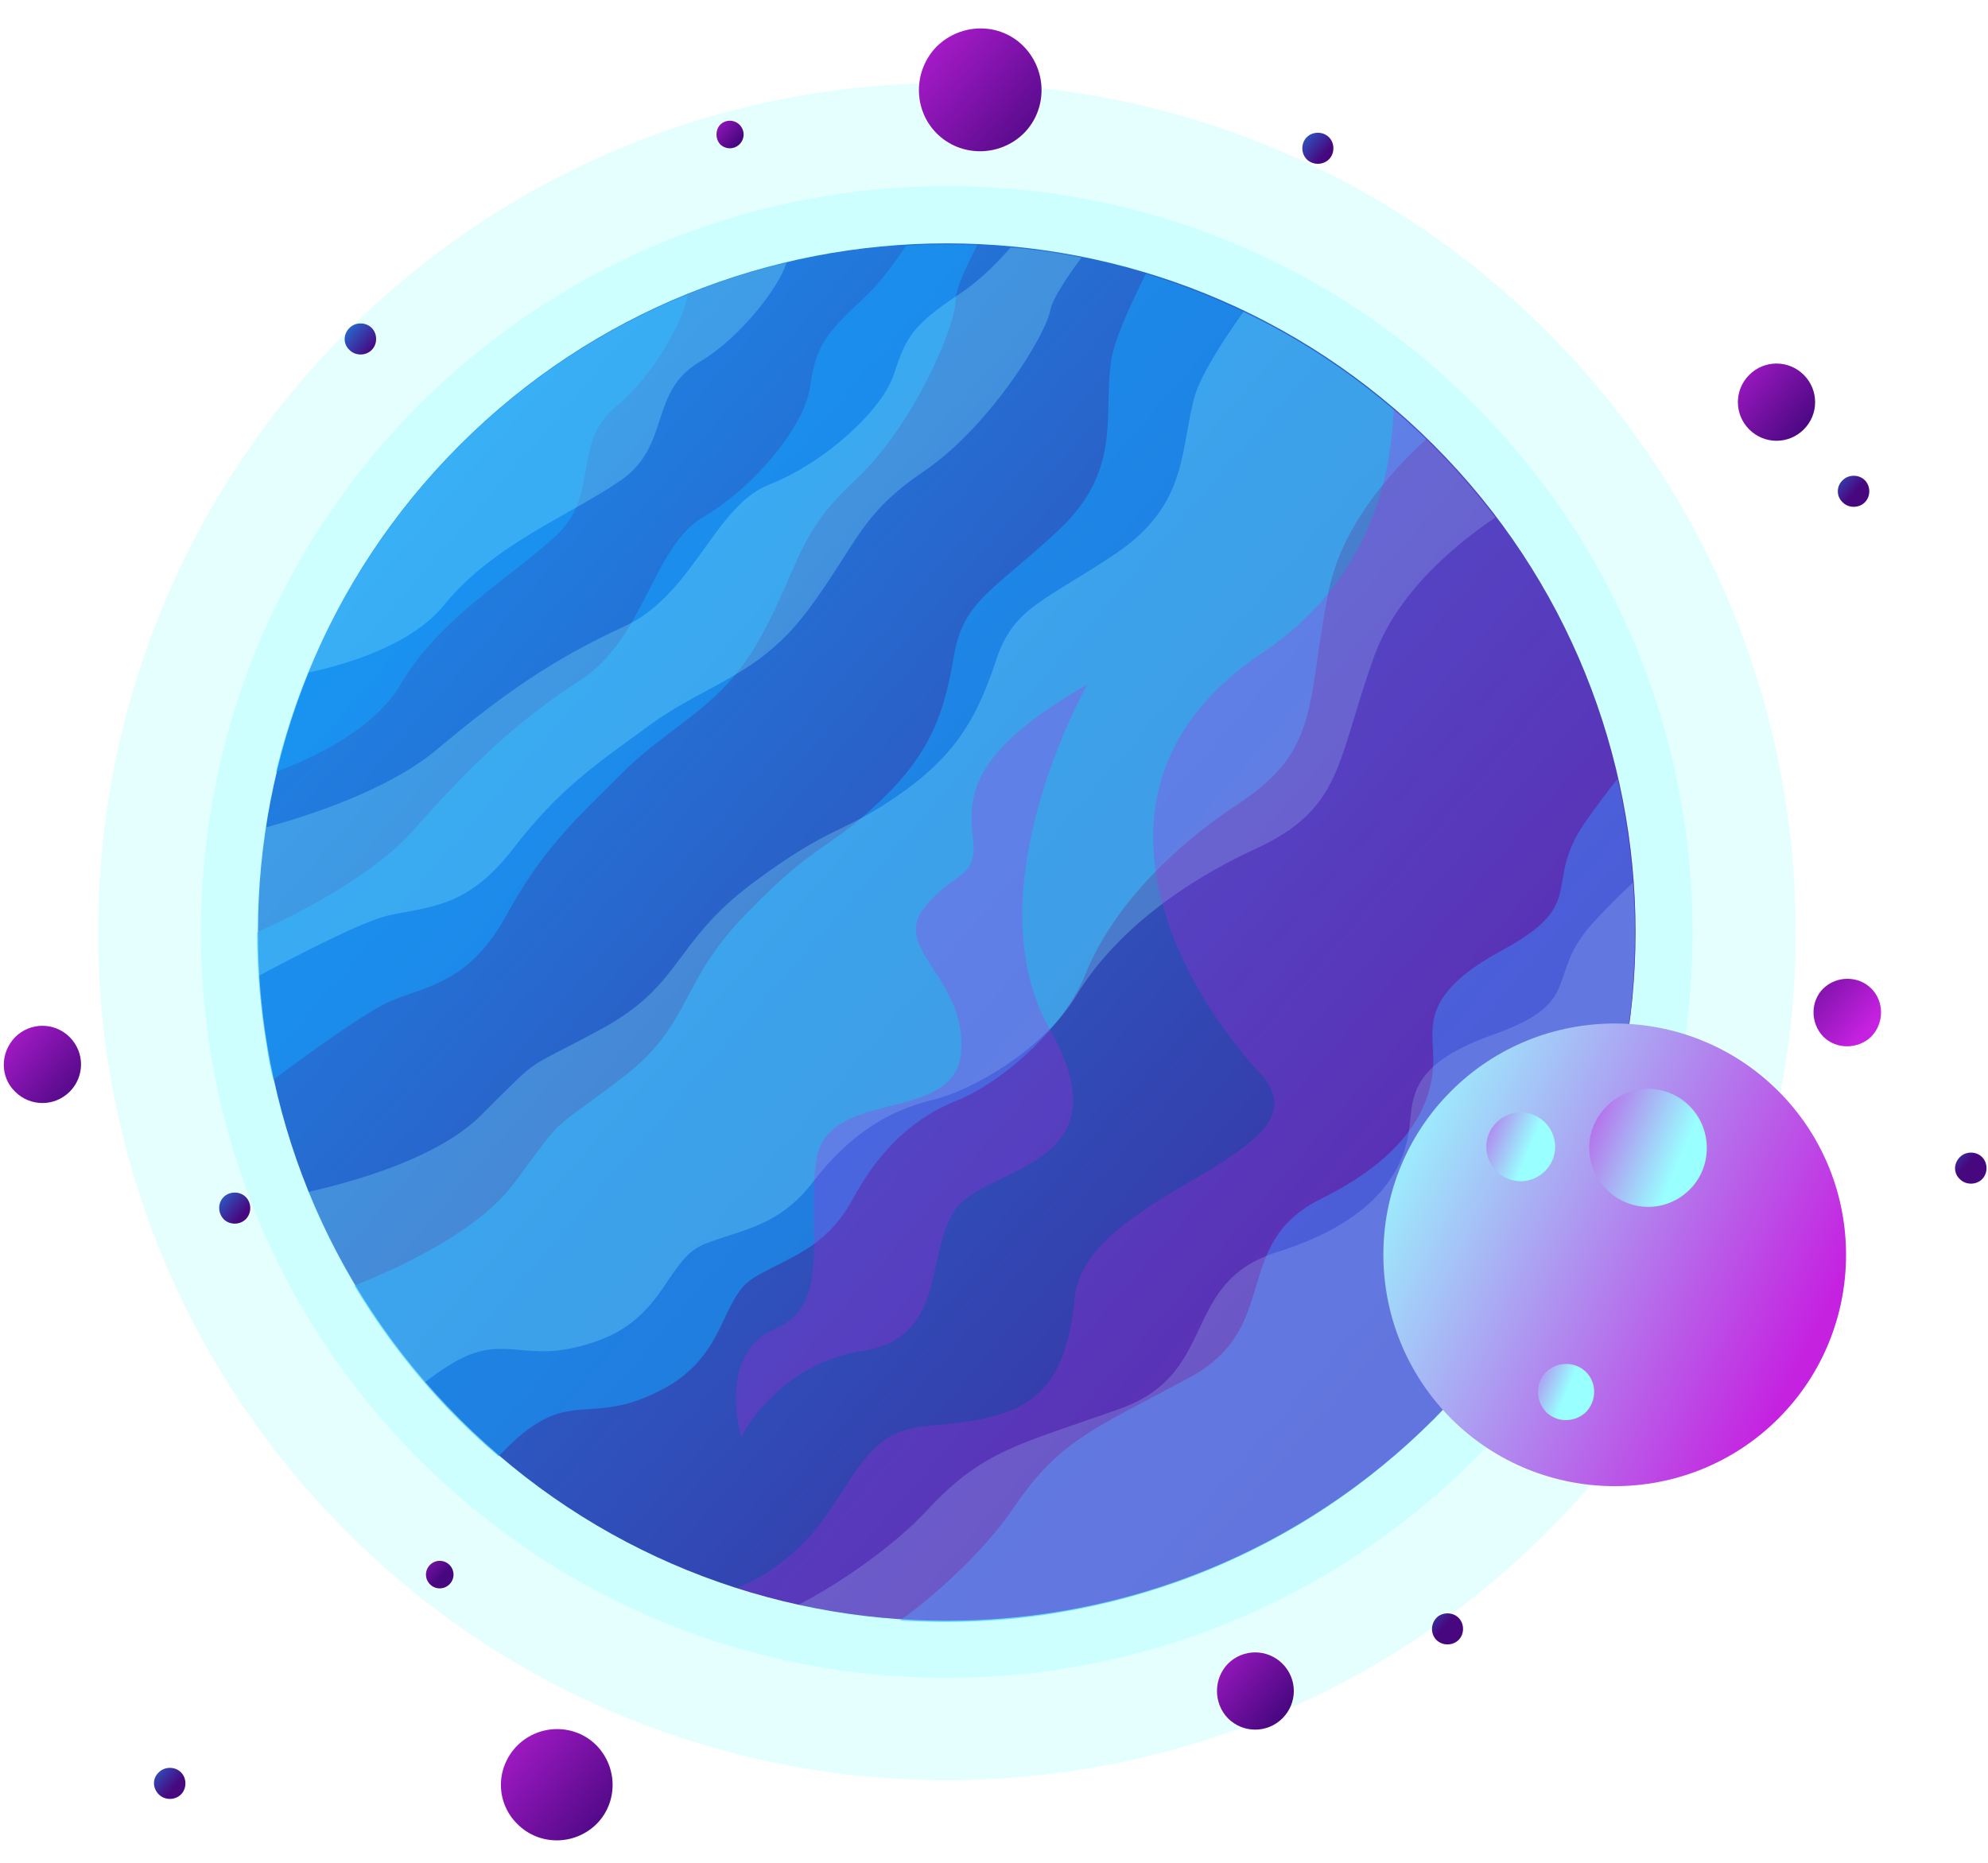<?xml version="1.0" encoding="UTF-8"?><svg xmlns="http://www.w3.org/2000/svg" xmlns:xlink="http://www.w3.org/1999/xlink" height="344.9" preserveAspectRatio="xMidYMid meet" version="1.0" viewBox="-0.7 -5.3 368.0 344.9" width="368.0" zoomAndPan="magnify"><g><g id="change1_1"><path clip-rule="evenodd" d="M63.5,278.3c61.3,61.3,160.8,61.3,222.2,0c61.4-61.3,61.3-160.8,0-222.2s-160.8-61.4-222.2,0 C2.1,117.5,2.1,217,63.5,278.3z" fill="#0ff" fill-opacity=".102" fill-rule="evenodd"/></g><g id="change1_2"><path clip-rule="evenodd" d="M76.9,264.9c53.9,53.9,141.3,53.9,195.3,0c53.9-53.9,53.9-141.3,0-195.3s-141.3-53.9-195.3,0 C23,123.5,23,211,76.9,264.9L76.9,264.9z" fill="#0ff" fill-opacity=".102" fill-rule="evenodd"/></g><linearGradient gradientTransform="matrix(.028 0 0 -.028 -62.186 -67.86)" gradientUnits="userSpaceOnUse" id="a" x1="2588.282" x2="14557.772" xlink:actuate="onLoad" xlink:show="other" xlink:type="simple" xmlns:xlink="http://www.w3.org/1999/xlink" y1="-3294.507" y2="-13677.072"><stop offset="0" stop-color="#14a3fe"/><stop offset="1" stop-color="#47077f"/></linearGradient><path clip-rule="evenodd" d="M84.4,257.4c49.8,49.8,130.5,49.8,180.3,0c49.8-49.8,49.8-130.5,0-180.3c-49.8-49.8-130.5-49.8-180.3,0 C34.6,126.9,34.6,207.6,84.4,257.4z" fill="url(#a)" fill-rule="evenodd"/><linearGradient gradientTransform="matrix(.028 0 0 -.028 -62.186 -67.86)" gradientUnits="userSpaceOnUse" id="b" x1="14142.748" x2="14414.807" xlink:actuate="onLoad" xlink:show="other" xlink:type="simple" xmlns:xlink="http://www.w3.org/1999/xlink" y1="-5302.228" y2="-5538.221"><stop offset="0" stop-color="#14a3fe"/><stop offset="1" stop-color="#47077f"/></linearGradient><path clip-rule="evenodd" d="M340.4,87.7c1.1,1.1,3,1.1,4.1,0c1.1-1.1,1.1-3,0-4.1c-1.1-1.1-3-1.1-4.1,0C339.2,84.7,339.2,86.6,340.4,87.7z" fill="url(#b)" fill-rule="evenodd"/><linearGradient gradientTransform="matrix(.028 0 0 -.028 -62.186 -67.86)" gradientUnits="userSpaceOnUse" id="c" x1="4391.621" x2="4663.668" xlink:actuate="onLoad" xlink:show="other" xlink:type="simple" xmlns:xlink="http://www.w3.org/1999/xlink" y1="-4307.825" y2="-4543.818"><stop offset="0" stop-color="#14a3fe"/><stop offset="1" stop-color="#47077f"/></linearGradient><path clip-rule="evenodd" d="M64,59.5c1.1,1.1,3,1.1,4.1,0c1.1-1.1,1.1-3,0-4.1c-1.1-1.1-3-1.1-4.1,0C62.8,56.6,62.8,58.4,64,59.5z" fill="url(#c)" fill-rule="evenodd"/><linearGradient gradientTransform="matrix(.028 0 0 -.028 -62.186 -67.86)" gradientUnits="userSpaceOnUse" id="d" x1="14907.489" x2="15179.549" xlink:actuate="onLoad" xlink:show="other" xlink:type="simple" xmlns:xlink="http://www.w3.org/1999/xlink" y1="-9723.06" y2="-9959.054"><stop offset="0" stop-color="#14a3fe"/><stop offset="1" stop-color="#47077f"/></linearGradient><path clip-rule="evenodd" d="M362.1,213c1.1,1.1,3,1.1,4.1,0c1.1-1.1,1.1-3,0-4.1c-1.1-1.1-3-1.1-4.1,0C360.9,210.1,360.9,211.9,362.1,213z" fill="url(#d)" fill-rule="evenodd"/><linearGradient gradientTransform="matrix(.028 0 0 -.028 -62.186 -67.86)" gradientUnits="userSpaceOnUse" id="e" x1="13447.114" x2="14114.596" xlink:actuate="onLoad" xlink:show="other" xlink:type="simple" xmlns:xlink="http://www.w3.org/1999/xlink" y1="-4556.083" y2="-5135.075"><stop offset="0" stop-color="#c521e0"/><stop offset="1" stop-color="#47077f"/></linearGradient><path clip-rule="evenodd" d="M323.1,74.2c2.8,2.8,7.3,2.8,10.1,0c2.8-2.8,2.8-7.3,0-10.1c-2.8-2.8-7.3-2.8-10.1,0 C320.3,66.9,320.3,71.4,323.1,74.2z" fill="url(#e)" fill-rule="evenodd"/><linearGradient gradientTransform="matrix(.028 0 0 -.028 -62.186 -67.86)" gradientUnits="userSpaceOnUse" id="f" x1="10044.697" x2="10712.178" xlink:actuate="onLoad" xlink:show="other" xlink:type="simple" xmlns:xlink="http://www.w3.org/1999/xlink" y1="-12971.443" y2="-13550.435"><stop offset="0" stop-color="#c521e0"/><stop offset="1" stop-color="#47077f"/></linearGradient><path clip-rule="evenodd" d="M226.6,312.8c2.8,2.8,7.3,2.8,10.1,0c2.8-2.8,2.8-7.3,0-10.1c-2.8-2.8-7.3-2.8-10.1,0 C223.9,305.5,223.9,310,226.6,312.8z" fill="url(#f)" fill-rule="evenodd"/><linearGradient gradientTransform="matrix(.028 0 0 -.028 -62.186 -67.86)" gradientUnits="userSpaceOnUse" id="g" x1="8055.824" x2="9123.004" xlink:actuate="onLoad" xlink:show="other" xlink:type="simple" xmlns:xlink="http://www.w3.org/1999/xlink" y1="-2349.238" y2="-3274.957"><stop offset="0" stop-color="#c521e0"/><stop offset="1" stop-color="#47077f"/></linearGradient><path clip-rule="evenodd" d="M172.7,19.4c4.4,4.4,11.6,4.4,16.1,0c4.4-4.4,4.4-11.6,0-16.1s-11.6-4.4-16.1,0C168.3,7.8,168.3,15,172.7,19.4 z" fill="url(#g)" fill-rule="evenodd"/><linearGradient gradientTransform="matrix(.028 0 0 -.028 -62.186 -67.86)" gradientUnits="userSpaceOnUse" id="h" x1="6821.613" x2="7061.186" xlink:actuate="onLoad" xlink:show="other" xlink:type="simple" xmlns:xlink="http://www.w3.org/1999/xlink" y1="-2986.609" y2="-3194.408"><stop offset="0" stop-color="#c521e0"/><stop offset="1" stop-color="#47077f"/></linearGradient><path clip-rule="evenodd" d="M132.6,21.4c1,1,2.6,1,3.6,0c1-1,1-2.6,0-3.6c-1-1-2.6-1-3.6,0C131.7,18.8,131.7,20.4,132.6,21.4z" fill="url(#h)" fill-rule="evenodd"/><linearGradient gradientTransform="matrix(.028 0 0 -.028 -62.186 -67.86)" gradientUnits="userSpaceOnUse" id="i" x1="4925.945" x2="5165.52" xlink:actuate="onLoad" xlink:show="other" xlink:type="simple" xmlns:xlink="http://www.w3.org/1999/xlink" y1="-12388.991" y2="-12596.82"><stop offset="0" stop-color="#c521e0"/><stop offset="1" stop-color="#47077f"/></linearGradient><path clip-rule="evenodd" d="M78.9,288c1,1,2.6,1,3.6,0c1-1,1-2.6,0-3.6c-1-1-2.6-1-3.6,0C77.9,285.4,77.9,287,78.9,288z" fill="url(#i)" fill-rule="evenodd"/><linearGradient gradientTransform="matrix(.028 0 0 -.028 -62.186 -67.86)" gradientUnits="userSpaceOnUse" id="j" x1="14515.141" x2="13927.098" xlink:actuate="onLoad" xlink:show="other" xlink:type="simple" xmlns:xlink="http://www.w3.org/1999/xlink" y1="-9063.08" y2="-8552.99"><stop offset="0" stop-color="#c521e0"/><stop offset="1" stop-color="#47077f"/></linearGradient><path clip-rule="evenodd" d="M345.7,177.7c-2.4-2.4-6.4-2.4-8.9,0c-2.4,2.4-2.4,6.4,0,8.9c2.4,2.4,6.4,2.4,8.9,0 C348.1,184.1,348.1,180.1,345.7,177.7z" fill="url(#j)" fill-rule="evenodd"/><linearGradient gradientTransform="matrix(.028 0 0 -.028 -62.186 -67.86)" gradientUnits="userSpaceOnUse" id="k" x1="5338.667" x2="6305.746" xlink:actuate="onLoad" xlink:show="other" xlink:type="simple" xmlns:xlink="http://www.w3.org/1999/xlink" y1="-13459.94" y2="-14298.798"><stop offset="0" stop-color="#c521e0"/><stop offset="1" stop-color="#47077f"/></linearGradient><path clip-rule="evenodd" d="M95.1,332.4c4,4,10.5,4,14.6,0c4-4,4-10.5,0-14.6c-4-4-10.5-4-14.6,0C91,321.9,91,328.4,95.1,332.4z" fill="url(#k)" fill-rule="evenodd"/><linearGradient gradientTransform="matrix(.028 0 0 -.028 -62.186 -67.86)" gradientUnits="userSpaceOnUse" id="l" x1="2123.174" x2="2790.678" xlink:actuate="onLoad" xlink:show="other" xlink:type="simple" xmlns:xlink="http://www.w3.org/1999/xlink" y1="-8881.805" y2="-9460.797"><stop offset="0" stop-color="#c521e0"/><stop offset="1" stop-color="#47077f"/></linearGradient><path clip-rule="evenodd" d="M2.1,196.8c2.8,2.8,7.3,2.8,10.1,0c2.8-2.8,2.8-7.3,0-10.1c-2.8-2.8-7.3-2.8-10.1,0 C-0.7,189.6-0.7,194.1,2.1,196.8z" fill="url(#l)" fill-rule="evenodd"/><g id="change2_1"><path clip-rule="evenodd" d="M50.4,137.6c7.2-2.7,18.2-8,23-16.1c7.3-12.5,20.4-19.8,28.8-27.6c8.4-7.9,2.7-17,11.2-24 c7-5.7,12.6-16.3,13.2-20.6C88.1,64.8,59.9,98.1,50.4,137.6z M195.5,293.2c69.4-11.7,116.3-77.4,104.7-146.8 c-0.4-2.5-0.9-5-1.5-7.5c-1.9,2.4-4,5.2-6.1,8.2c-7.8,11.4,0.9,14.8-15.2,23.5c-16.1,8.7-12.5,14.8-12.8,21.3 c-0.3,6.5-3.7,16.3-20.7,24.7c-17,8.4-7.1,23.8-24.4,33.1c-17.3,9.4-23.9,11.4-32.4,23.9c-5.1,7.6-13.8,15.8-21.2,21.1 C175.6,295.3,185.5,294.9,195.5,293.2L195.5,293.2z M263.3,76c-14.5-14.1-32.3-24.7-51.9-30.6c-3.3,6.6-6.1,12.9-6.5,16.7 c-1.3,10.1,2,19.9-9.8,30.9c-11.8,11-17.4,12.8-19.2,23c-1.7,10.2-4.1,18-13.9,27.2c-9.7,9.2-11.5,7.2-24.4,20.5 c-13,13.2-9.9,20.6-23.6,30.9c-13.7,10.4-9.6,5.8-19.6,19.2c-6.4,8.6-20.4,15.3-29.5,18.9c7.2,12,16.2,22.7,26.7,31.6 c2.3-2.4,4.7-4.7,7.1-6.1c7.7-4.8,12-0.2,23.6-6.5s10.3-16.7,16.6-20.5c6.3-3.8,13.2-5.2,18.3-14.6c5.1-9.4,11.5-15.1,19.3-18.2 c7.8-3.1,19.5-12.9,23.7-23.3c4.2-10.4,13.6-21.9,28.5-31.7c14.9-9.9,12.4-18,16.4-38.5C247.3,92.6,256.4,82.3,263.3,76z M180.2,40.1c-4.4-0.2-8.8-0.2-13.2,0.1c-2.3,3.5-5,7.1-7.9,9.8c-7.8,7.1-8.8,9.5-9.9,16.6c-1.1,7.1-10.3,18.3-19.7,23.8 c-9.4,5.5-10.8,22.3-22.6,30.1C95,128.2,86.7,136.1,76,148.2c-7.6,8.7-21.7,15.7-29.1,19.1c0,7,0.6,14.1,1.8,21.2 c0.3,2.1,0.7,4.1,1.2,6.1c7.2-5.4,17.6-12.9,22-14.7c7.1-2.8,14.4-3.6,21.1-15.7c6.7-12.2,12.5-17.5,21.8-26.7 c9.3-9.2,18.3-11.8,25.5-25.2c7.2-13.4,6.7-18.9,17.3-28.7c10.6-9.8,18.5-28.2,18.6-33.3C176.2,48.2,178.1,44.1,180.2,40.1 L180.2,40.1z" fill="#14a3fe" fill-opacity=".549" fill-rule="evenodd"/></g><g id="change3_1"><path clip-rule="evenodd" d="M56.4,119.2c7.5-1.6,19.2-5.2,25.1-12.5c9.2-11.3,23.2-16.5,32.6-23c9.5-6.5,5.2-16.4,14.7-22 c7.8-4.6,14.9-14.2,16.1-18.4C104.6,52.9,71.8,81.6,56.4,119.2z M176.2,295c70.4-1,126.7-58.9,125.7-129.3c0-2.6-0.2-5.1-0.3-7.6 c-2.3,2.1-4.7,4.5-7.2,7.2c-9.4,10.1-1.4,14.8-18.6,20.9c-17.2,6.1-14.6,12.7-15.9,19.1c-1.3,6.4-6.1,15.5-24.2,21.2 c-18.1,5.7-10.6,22.4-29.1,29c-18.5,6.6-25.3,7.6-35.6,18.7c-6.2,6.7-16,13.5-24.1,17.7C156.2,294,166.1,295.1,176.2,295z M276.1,90.5c-12.2-16.1-28.2-29.3-46.6-38.1c-4.3,6-7.9,11.9-9,15.5c-2.8,9.8-1.1,20-14.4,29.1c-13.3,9-19.2,10-22.4,19.9 c-3.3,9.8-6.8,17.1-17.8,24.8c-11,7.7-12.4,5.4-27.3,16.5c-14.8,11.1-12.9,18.8-28,27c-15.1,8.2-10.4,4.2-22.3,16 c-7.6,7.6-22.4,12-32.1,14.2c5.3,13,12.6,24.9,21.6,35.3c2.6-2,5.4-3.9,7.9-5c8.4-3.5,11.8,1.7,24.3-2.8 c12.4-4.5,12.7-14.9,19.5-17.8c6.8-2.8,13.8-3.1,20.3-11.6c6.5-8.5,13.7-13.1,21.8-15.1c8.2-1.9,21.2-9.8,27-19.5 c5.8-9.6,16.8-19.5,33-27c16.3-7.5,15-15.9,22-35.5C257.8,104.6,268.4,95.7,276.1,90.5z M199.5,42.4c-4.3-0.9-8.6-1.5-13.1-1.9 c-2.8,3.2-6,6.3-9.3,8.5c-8.8,5.8-10.1,8.1-12.3,14.9c-2.2,6.8-12.9,16.5-23.1,20.5s-14,20.4-26.9,26.3 c-12.9,5.9-22.3,12.4-34.7,22.8c-8.8,7.4-23.8,12.3-31.7,14.4c-1.1,6.9-1.6,14-1.5,21.3c0,2.1,0.1,4.2,0.2,6.2 c7.9-4.2,19.3-10.1,24-11.2c7.5-1.7,14.7-1.3,23.2-12.4c8.5-11,15-15.4,25.6-23.1c10.6-7.6,19.9-8.9,29-21.1 c9.1-12.2,9.5-17.6,21.5-25.7c11.9-8.1,22.6-25.1,23.4-30.1C194.3,49.9,196.7,46.1,199.5,42.4z" fill="#9ff" fill-opacity=".251" fill-rule="evenodd"/></g><g id="change4_1"><path clip-rule="evenodd" d="M257.3,70.2c-0.5,14.6-5.5,32.8-24.4,45.4c-36.6,24.6-14.9,62.2-0.5,77.6c14.5,15.4-32.3,21.7-34.2,41.9 c-1.9,20.2-11.1,22.2-27.5,23.6c-16.4,1.4-12.9,20.4-34.9,30c44,14,94,3.5,128.9-31.3c49.8-49.8,49.8-130.5,0-180.3 C262.3,74.7,259.9,72.4,257.3,70.2L257.3,70.2z M200.6,121.4c0,0-21.6,37.9-7,63.8c14.7,25.9-12.1,25.2-17.6,33.6 c-5.5,8.4-1.4,23.6-17.1,26c-15.7,2.4-22.4,15.9-22.4,15.9s-4.6-15.4,6.3-20s5.5-18.6,7.7-31.6c2.2-13,25.5-6.3,26.7-19.5 c1.2-13.3-12.3-19-7.2-26.3c5.1-7.2,10.4-5.5,9.4-13.3C178.5,142.4,178.5,134,200.6,121.4z" fill="#c521e0" fill-opacity=".251" fill-rule="evenodd"/></g><linearGradient gradientTransform="matrix(.028 0 0 -.028 -62.186 -67.86)" gradientUnits="userSpaceOnUse" id="m" x1="14178.115" x2="11246.774" xlink:actuate="onLoad" xlink:show="other" xlink:type="simple" xmlns:xlink="http://www.w3.org/1999/xlink" y1="-11103.715" y2="-9696.07"><stop offset="0" stop-color="#c521e0"/><stop offset="1" stop-color="#9ff"/></linearGradient><path clip-rule="evenodd" d="M267.9,257.3c16.7,16.7,43.9,16.7,60.6,0c16.7-16.7,16.7-43.9,0-60.6c-16.7-16.7-43.9-16.7-60.6,0 C251.2,213.4,251.2,240.5,267.9,257.3z" fill="url(#m)" fill-rule="evenodd"/><linearGradient gradientTransform="matrix(.028 0 0 -.028 -62.186 -67.86)" gradientUnits="userSpaceOnUse" id="n" x1="12413.194" x2="13317.846" xlink:actuate="onLoad" xlink:show="other" xlink:type="simple" xmlns:xlink="http://www.w3.org/1999/xlink" y1="-9488.54" y2="-9865.205"><stop offset="0" stop-color="#c521e0"/><stop offset="1" stop-color="#9ff"/></linearGradient><path clip-rule="evenodd" d="M312.1,199.5c-4.3-4.3-11.1-4.3-15.4,0c-4.3,4.3-4.3,11.1,0,15.4c4.3,4.3,11.1,4.3,15.4,0 C316.3,210.7,316.3,203.8,312.1,199.5z" fill="url(#n)" fill-rule="evenodd"/><linearGradient gradientTransform="matrix(.028 0 0 -.028 -62.186 -67.86)" gradientUnits="userSpaceOnUse" id="o" x1="12149.432" x2="12581.742" xlink:actuate="onLoad" xlink:show="other" xlink:type="simple" xmlns:xlink="http://www.w3.org/1999/xlink" y1="-11193.888" y2="-11373.879"><stop offset="0" stop-color="#c521e0"/><stop offset="1" stop-color="#9ff"/></linearGradient><path clip-rule="evenodd" d="M292.9,248.7c-2-2-5.3-2-7.4,0c-2,2-2,5.3,0,7.4c2,2,5.3,2,7.4,0C294.9,254,294.9,250.7,292.9,248.7z" fill="url(#o)" fill-rule="evenodd"/><linearGradient gradientTransform="matrix(.028 0 0 -.028 -62.186 -67.86)" gradientUnits="userSpaceOnUse" id="p" x1="11798.021" x2="12326.156" xlink:actuate="onLoad" xlink:show="other" xlink:type="simple" xmlns:xlink="http://www.w3.org/1999/xlink" y1="-9571.405" y2="-9791.303"><stop offset="0" stop-color="#c521e0"/><stop offset="1" stop-color="#9ff"/></linearGradient><path clip-rule="evenodd" d="M285.3,202.5c-2.5-2.5-6.5-2.5-9,0c-2.5,2.5-2.5,6.5,0,9c2.5,2.5,6.5,2.5,9,0 C287.8,209,287.8,205,285.3,202.5z" fill="url(#p)" fill-rule="evenodd"/><linearGradient gradientTransform="matrix(.028 0 0 -.028 -62.186 -67.86)" gradientUnits="userSpaceOnUse" id="q" x1="3571.748" x2="3843.772" xlink:actuate="onLoad" xlink:show="other" xlink:type="simple" xmlns:xlink="http://www.w3.org/1999/xlink" y1="-9982.123" y2="-10218.116"><stop offset="0" stop-color="#14a3fe"/><stop offset="1" stop-color="#47077f"/></linearGradient><path clip-rule="evenodd" d="M40.7,220.4c1.1,1.1,3,1.1,4.1,0c1.1-1.1,1.1-3,0-4.1c-1.1-1.1-3-1.1-4.1,0C39.6,217.4,39.6,219.2,40.7,220.4 z" fill="url(#q)" fill-rule="evenodd"/><linearGradient gradientTransform="matrix(.028 0 0 -.028 -62.186 -67.86)" gradientUnits="userSpaceOnUse" id="r" x1="3146.683" x2="3418.707" xlink:actuate="onLoad" xlink:show="other" xlink:type="simple" xmlns:xlink="http://www.w3.org/1999/xlink" y1="-13739.58" y2="-13975.573"><stop offset="0" stop-color="#14a3fe"/><stop offset="1" stop-color="#47077f"/></linearGradient><path clip-rule="evenodd" d="M28.7,326.9c1.1,1.1,3,1.1,4.1,0c1.1-1.1,1.1-3,0-4.1c-1.1-1.1-3-1.1-4.1,0C27.5,323.9,27.5,325.7,28.7,326.9 z" fill="url(#r)" fill-rule="evenodd"/><linearGradient gradientTransform="matrix(.028 0 0 -.028 -62.186 -67.86)" gradientUnits="userSpaceOnUse" id="s" x1="11490.354" x2="11762.379" xlink:actuate="onLoad" xlink:show="other" xlink:type="simple" xmlns:xlink="http://www.w3.org/1999/xlink" y1="-12732.165" y2="-12968.158"><stop offset="0" stop-color="#14a3fe"/><stop offset="1" stop-color="#47077f"/></linearGradient><path clip-rule="evenodd" d="M265.2,298.3c1.1,1.1,3,1.1,4.1,0c1.1-1.1,1.1-3,0-4.1c-1.1-1.1-3-1.1-4.1,0 C264.1,295.4,264.1,297.2,265.2,298.3z" fill="url(#s)" fill-rule="evenodd"/><linearGradient gradientTransform="matrix(.028 0 0 -.028 -62.186 -67.86)" gradientUnits="userSpaceOnUse" id="t" x1="10644.503" x2="10916.527" xlink:actuate="onLoad" xlink:show="other" xlink:type="simple" xmlns:xlink="http://www.w3.org/1999/xlink" y1="-3062.238" y2="-3298.231"><stop offset="0" stop-color="#14a3fe"/><stop offset="1" stop-color="#47077f"/></linearGradient><path clip-rule="evenodd" d="M241.2,24.2c1.1,1.1,3,1.1,4.1,0c1.1-1.1,1.1-3,0-4.1c-1.1-1.1-3-1.1-4.1,0C240.1,21.2,240.1,23.1,241.2,24.2 z" fill="url(#t)" fill-rule="evenodd"/></g></svg>